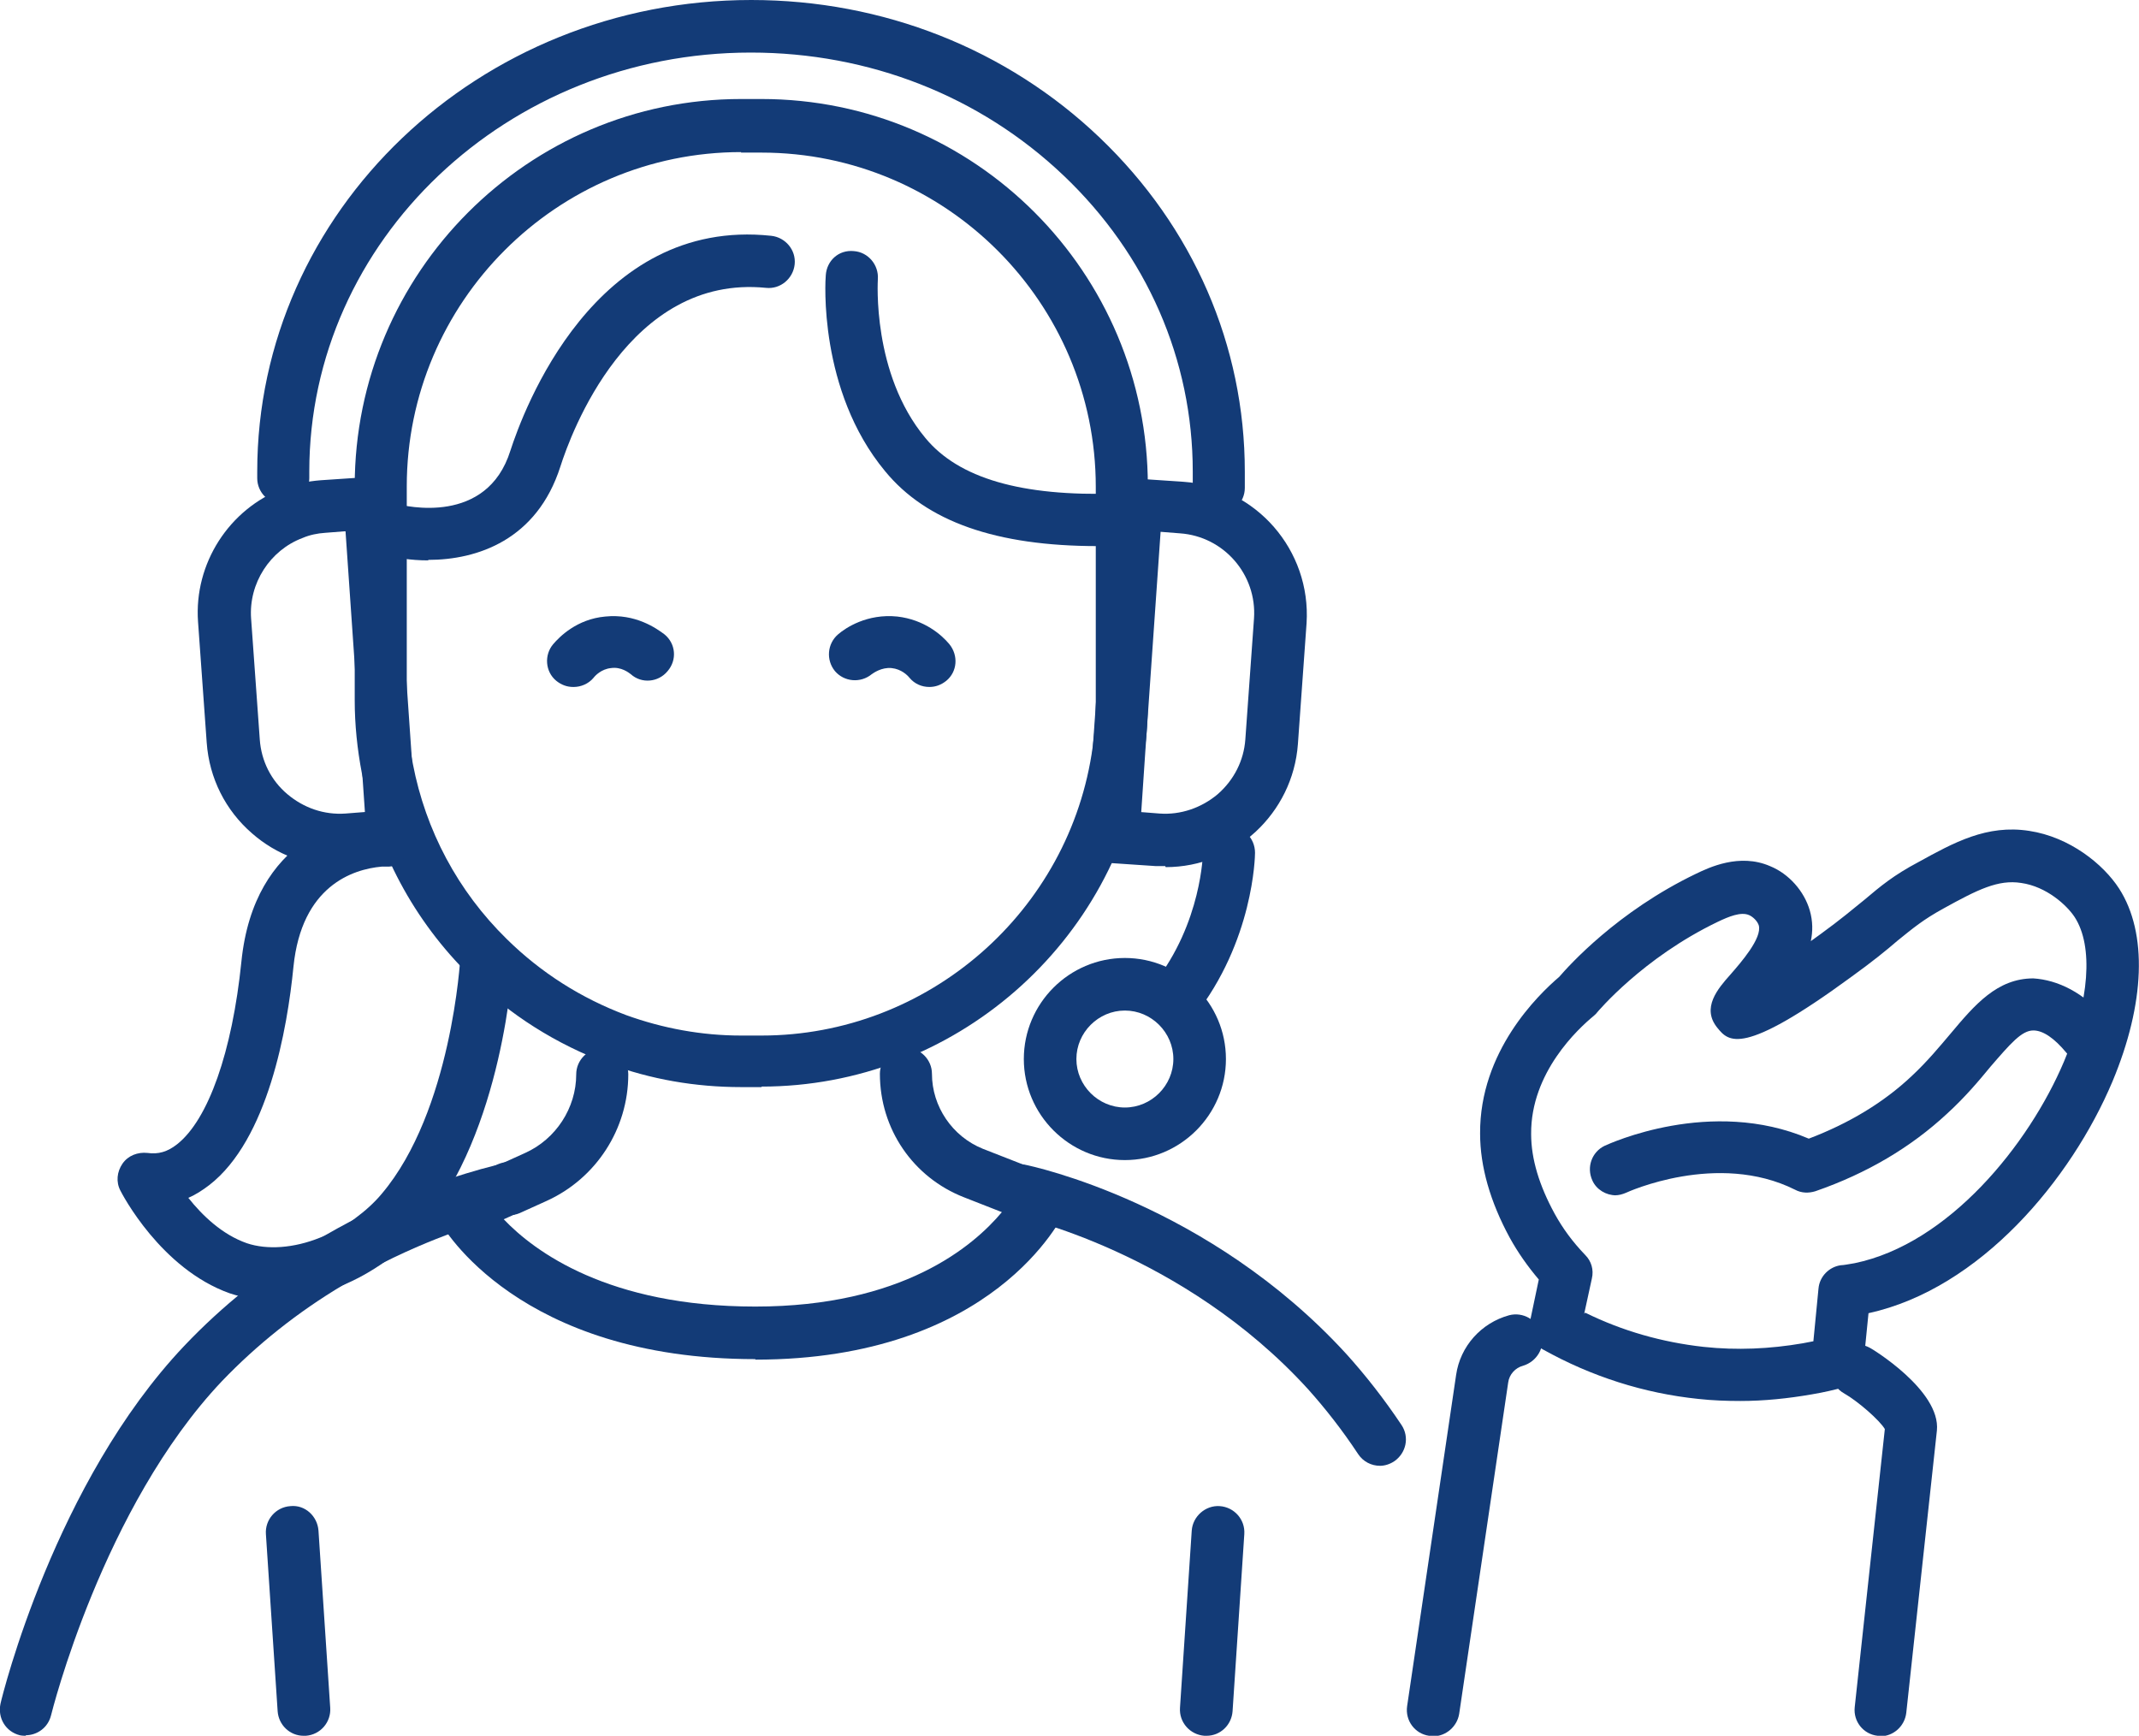 <?xml version="1.0" encoding="UTF-8"?>
<svg id="_レイヤー_2" data-name="レイヤー 2" xmlns="http://www.w3.org/2000/svg" viewBox="0 0 41.91 34.01">
  <defs>
    <style>
      .cls-1 {
        fill: #133b77;
      }
    </style>
  </defs>
  <g id="text">
    <g>
      <path class="cls-1" d="M14.8,26.63c-4.64,0-6.12-2.58-6.18-2.69-.07-.13-.08-.27-.04-.41.04-.14.15-.25.28-.31l.9-.41c.26-.11.56,0,.68.26.12.26,0,.56-.26.68l-.31.14c.6.63,2.05,1.71,4.93,1.71s4.27-1.18,4.83-1.85l-.74-.29c-1-.39-1.65-1.34-1.65-2.42,0-.28.23-.51.51-.51s.51.23.51.51c0,.64.4,1.23,1,1.47l1.33.52c.13.05.24.16.29.29.05.13.05.28-.01.41-.06.12-1.4,2.91-6.07,2.91Z"/>
      <path class="cls-1" d="M9.97,23.81c-.2,0-.38-.11-.47-.3-.12-.26,0-.56.26-.68l.53-.24c.6-.27,1-.88,1-1.54,0-.28.23-.51.51-.51s.51.23.51.51c0,1.07-.63,2.04-1.6,2.48l-.53.24c-.07.03-.14.04-.21.04Z"/>
      <path class="cls-1" d="M14.92,21.3h-.4c-.89,0-1.77-.15-2.6-.46-1.02-.38-1.93-.95-2.71-1.72-1.1-1.08-1.84-2.46-2.12-3.97-.09-.47-.14-.95-.14-1.43v-4.2c0-4.18,3.4-7.58,7.57-7.58h.4c4.18,0,7.57,3.4,7.57,7.58v4.2h0v.02c0,.34-.02.68-.07,1.01-.51,3.73-3.73,6.54-7.5,6.54ZM14.52,2.98c-3.61,0-6.55,2.94-6.55,6.55v4.2c0,.42.04.83.12,1.24.25,1.3.88,2.49,1.84,3.43.67.66,1.46,1.16,2.34,1.49.72.26,1.48.4,2.25.4h.4c3.26,0,6.05-2.43,6.49-5.66.04-.29.06-.58.06-.87h0v-4.22c0-3.61-2.94-6.55-6.55-6.55h-.4Z"/>
      <path class="cls-1" d="M5.36,25.48c-.3,0-.59-.05-.86-.14-1.35-.48-2.11-1.95-2.14-2.01-.09-.17-.07-.37.04-.53s.3-.23.49-.21c.21.03.39-.02.58-.17.61-.48,1.08-1.81,1.26-3.58.25-2.46,2.1-2.82,2.66-2.88.14-.01.22,0,.22,0,.28.01.5.25.49.53-.01.28-.25.5-.52.49h0s-.05,0-.1,0c-.57.05-1.57.38-1.73,1.96-.12,1.22-.5,3.39-1.65,4.28-.13.1-.27.19-.41.25.27.34.66.72,1.15.89.39.13.91.1,1.43-.11.24-.09.48-.22.69-.38.19-.14.37-.3.52-.48,1.37-1.62,1.54-4.61,1.54-4.64.01-.28.26-.51.54-.49.28.01.5.25.49.54,0,.14-.19,3.36-1.78,5.25-.2.24-.44.46-.7.65-.29.21-.6.38-.92.51-.43.17-.87.26-1.28.26Z"/>
      <path class="cls-1" d="M8.39,10.98c-.34,0-.65-.05-.9-.12-.27-.08-.43-.36-.36-.63.08-.27.36-.43.63-.36.18.05,1.78.43,2.24-1.04.25-.77,1.64-4.58,5.11-4.21.28.03.49.28.46.56-.03.28-.28.49-.56.46-2.69-.27-3.83,2.87-4.03,3.5-.46,1.44-1.63,1.83-2.59,1.83Z"/>
      <path class="cls-1" d="M21.51,10.7c-1.99,0-3.36-.48-4.17-1.47-1.31-1.58-1.17-3.75-1.16-3.84.02-.28.25-.5.55-.47.28.02.49.27.47.55,0,.02-.12,1.85.93,3.11.65.79,1.88,1.15,3.75,1.09.28,0,.52.21.53.5,0,.28-.21.52-.5.53-.14,0-.27,0-.4,0Z"/>
      <path class="cls-1" d="M6.64,16.97c-.62,0-1.22-.22-1.7-.64-.52-.45-.84-1.08-.89-1.78l-.17-2.37c-.08-1.14.61-2.21,1.67-2.61.23-.09.48-.14.73-.16l.89-.06c.14-.01.27.04.37.12.1.09.17.21.18.35l.36,5.2h0l.09,1.32c0,.14-.04.27-.12.37s-.22.17-.35.17l-.89.06c-.06,0-.12,0-.18,0ZM6.75,10.41l-.38.03c-.15.01-.3.04-.44.1-.64.24-1.06.89-1.01,1.58l.17,2.37c.03.42.22.8.54,1.07.32.27.72.41,1.14.38l.38-.03-.38-5.5Z"/>
      <path class="cls-1" d="M22.83,16.97c-.06,0-.12,0-.18,0l-.89-.06c-.14,0-.26-.07-.35-.17-.09-.1-.13-.24-.12-.37l.46-6.52c0-.14.07-.26.18-.35.1-.09.23-.14.37-.12l.89.06c1.42.1,2.5,1.34,2.41,2.77l-.17,2.37c-.1,1.36-1.24,2.41-2.59,2.41ZM22.34,15.91l.38.03c.41.03.82-.11,1.14-.38.32-.28.51-.66.54-1.07l.17-2.37c.06-.86-.59-1.61-1.45-1.67l-.38-.03-.3,4.31h0s-.08,1.19-.08,1.19ZM21.92,14.69h0,0Z"/>
      <path class="cls-1" d="M23.88,10.07c-.28,0-.51-.23-.51-.51v-.32c0-2.19-.9-4.25-2.53-5.8-1.64-1.56-3.81-2.41-6.13-2.41-4.77,0-8.65,3.68-8.65,8.21v.13c0,.28-.23.51-.51.51s-.51-.23-.51-.51v-.13C5.04,4.14,9.38,0,14.72,0c2.58,0,5.01.96,6.83,2.7,1.83,1.75,2.84,4.07,2.84,6.54v.32c0,.28-.23.51-.51.51Z"/>
      <path class="cls-1" d="M22.04,22.73c-1.09,0-1.98-.89-1.98-1.98s.89-1.98,1.98-1.98,1.98.89,1.98,1.98-.89,1.98-1.98,1.98ZM22.04,19.8c-.52,0-.95.43-.95.95s.43.95.95.95.95-.43.95-.95-.43-.95-.95-.95Z"/>
      <path class="cls-1" d="M23.01,20.1c-.11,0-.22-.04-.32-.11-.22-.18-.26-.5-.08-.72.94-1.19.96-2.56.96-2.57,0-.28.23-.51.51-.51h0c.28,0,.51.23.51.52,0,.07-.03,1.73-1.19,3.2-.1.13-.25.19-.4.19Z"/>
      <path class="cls-1" d="M.51,34.01s-.08,0-.12-.01c-.28-.07-.44-.34-.38-.62.04-.18,1.07-4.34,3.6-7.01.75-.79,1.61-1.48,2.58-2.06.29-.17.57-.33.84-.46,1.31-.67,2.41-.96,2.82-1.05.04,0,.08-.01.11-.01l.04.5.08.51-.08-.51.09.5s-.01,0-.02,0c-.38.09-1.37.35-2.58.96-.25.13-.51.27-.77.43-.89.53-1.69,1.17-2.37,1.88-2.34,2.47-3.34,6.51-3.35,6.55-.06.24-.27.39-.5.39Z"/>
      <path class="cls-1" d="M5.95,34.01c-.27,0-.49-.21-.51-.48l-.23-3.47c-.02-.28.19-.53.48-.55.29-.03.53.2.55.48l.23,3.47c.02.28-.19.53-.48.55-.01,0-.02,0-.03,0Z"/>
      <path class="cls-1" d="M23.63,34.01s-.02,0-.03,0c-.28-.02-.5-.26-.48-.55l.23-3.47c.02-.28.27-.5.55-.48.28.02.5.26.48.55l-.23,3.47c-.02.27-.24.48-.51.48Z"/>
      <path class="cls-1" d="M34.1,27.45c-.27,0-.55-.01-.82-.04-1.07-.11-2.1-.44-3.05-.97-.2-.11-.3-.33-.25-.56l.17-.81c-.22-.26-.41-.53-.57-.82-.38-.7-.58-1.39-.58-2.04-.01-1.61,1.14-2.72,1.55-3.07.19-.22,1.14-1.28,2.68-2.02.25-.12.85-.41,1.45-.15.37.15.67.49.78.87.06.21.06.41.02.6.06-.04.12-.09.18-.13.4-.29.66-.51.87-.68.32-.27.57-.48,1.06-.74.69-.38,1.34-.74,2.17-.61.79.12,1.45.65,1.76,1.13.56.87.51,2.25-.13,3.78-.81,1.92-2.59,4.06-4.78,4.54l-.1,1c-.02.21-.17.39-.38.45-.18.05-.39.1-.63.14-.46.08-.93.13-1.41.13ZM31.06,25.72c.73.36,1.51.58,2.32.67.65.07,1.3.04,1.94-.07.07-.01.14-.03.21-.04l.1-1.03c.02-.24.21-.43.44-.46.05,0,.15-.02.27-.04,1.84-.38,3.41-2.32,4.1-3.95.5-1.18.58-2.26.21-2.83-.15-.23-.55-.6-1.05-.67-.45-.07-.85.13-1.52.5-.4.22-.59.38-.9.63-.22.19-.49.41-.92.72-2.13,1.56-2.39,1.26-2.61.99-.32-.39.01-.77.25-1.04.21-.24.63-.72.56-.97-.03-.09-.12-.17-.19-.2-.16-.07-.4.03-.61.13-1.48.71-2.36,1.77-2.37,1.78-.02.03-.05.05-.07.07-.29.24-1.23,1.1-1.22,2.31,0,.49.16,1.01.46,1.56.16.29.35.55.6.81.12.12.17.29.13.46l-.15.69Z"/>
      <path class="cls-1" d="M31.66,23.42c-.19,0-.38-.11-.46-.29-.12-.26-.01-.56.24-.68.09-.04,2.08-.96,4-.14.79-.3,1.47-.71,2.02-1.23.3-.28.54-.57.76-.83.47-.56.91-1.08,1.62-1.08.47.03.99.27,1.44.81.18.22.15.54-.07.72-.22.18-.54.15-.72-.07-.24-.29-.46-.44-.65-.44h0c-.23,0-.45.26-.84.71-.23.28-.5.6-.85.92-.71.66-1.57,1.17-2.58,1.52-.13.04-.27.04-.4-.03-1.52-.76-3.29.05-3.31.06-.07.03-.14.05-.22.05Z"/>
      <path class="cls-1" d="M28.08,34.01s-.05,0-.08,0c-.28-.04-.47-.3-.43-.58l.96-6.49c.08-.56.49-1.02,1.04-1.17.27-.07.55.09.63.36s-.09.55-.36.63c-.15.04-.27.17-.29.33l-.96,6.49c-.04.25-.26.44-.51.44Z"/>
      <path class="cls-1" d="M36.85,34.01s-.04,0-.06,0c-.28-.03-.48-.28-.45-.56l.59-5.45c-.1-.17-.52-.54-.8-.7-.25-.14-.33-.46-.19-.7.14-.25.45-.33.7-.19.01,0,1.39.83,1.31,1.62l-.6,5.53c-.03.26-.25.46-.51.46Z"/>
      <path class="cls-1" d="M11.23,13.46c-.12,0-.23-.04-.33-.12-.22-.18-.24-.51-.06-.72.12-.14.46-.49,1.02-.54.59-.06,1,.23,1.16.35.22.18.25.5.06.72-.18.22-.51.25-.72.06-.04-.03-.19-.15-.39-.12-.19.02-.31.15-.34.19-.1.12-.25.18-.39.18Z"/>
      <path class="cls-1" d="M18.21,13.46c-.15,0-.29-.06-.39-.18-.04-.05-.16-.17-.35-.19-.2-.02-.36.1-.39.12-.22.18-.54.15-.72-.06-.18-.22-.15-.54.06-.72.15-.13.57-.41,1.16-.35.53.06.87.36,1.02.54.18.22.16.54-.06.72-.1.08-.21.12-.33.12Z"/>
      <path class="cls-1" d="M27.04,28.72c-.17,0-.33-.08-.43-.23-.31-.47-.64-.89-.98-1.27-2.46-2.7-5.71-3.39-5.75-3.4-.28-.06-.46-.33-.4-.6s.32-.45.6-.4c.15.03,3.6.76,6.3,3.71.37.41.74.88,1.08,1.39.16.24.09.55-.14.71-.09.06-.19.09-.28.09Z"/>
    </g>
  </g>
</svg>